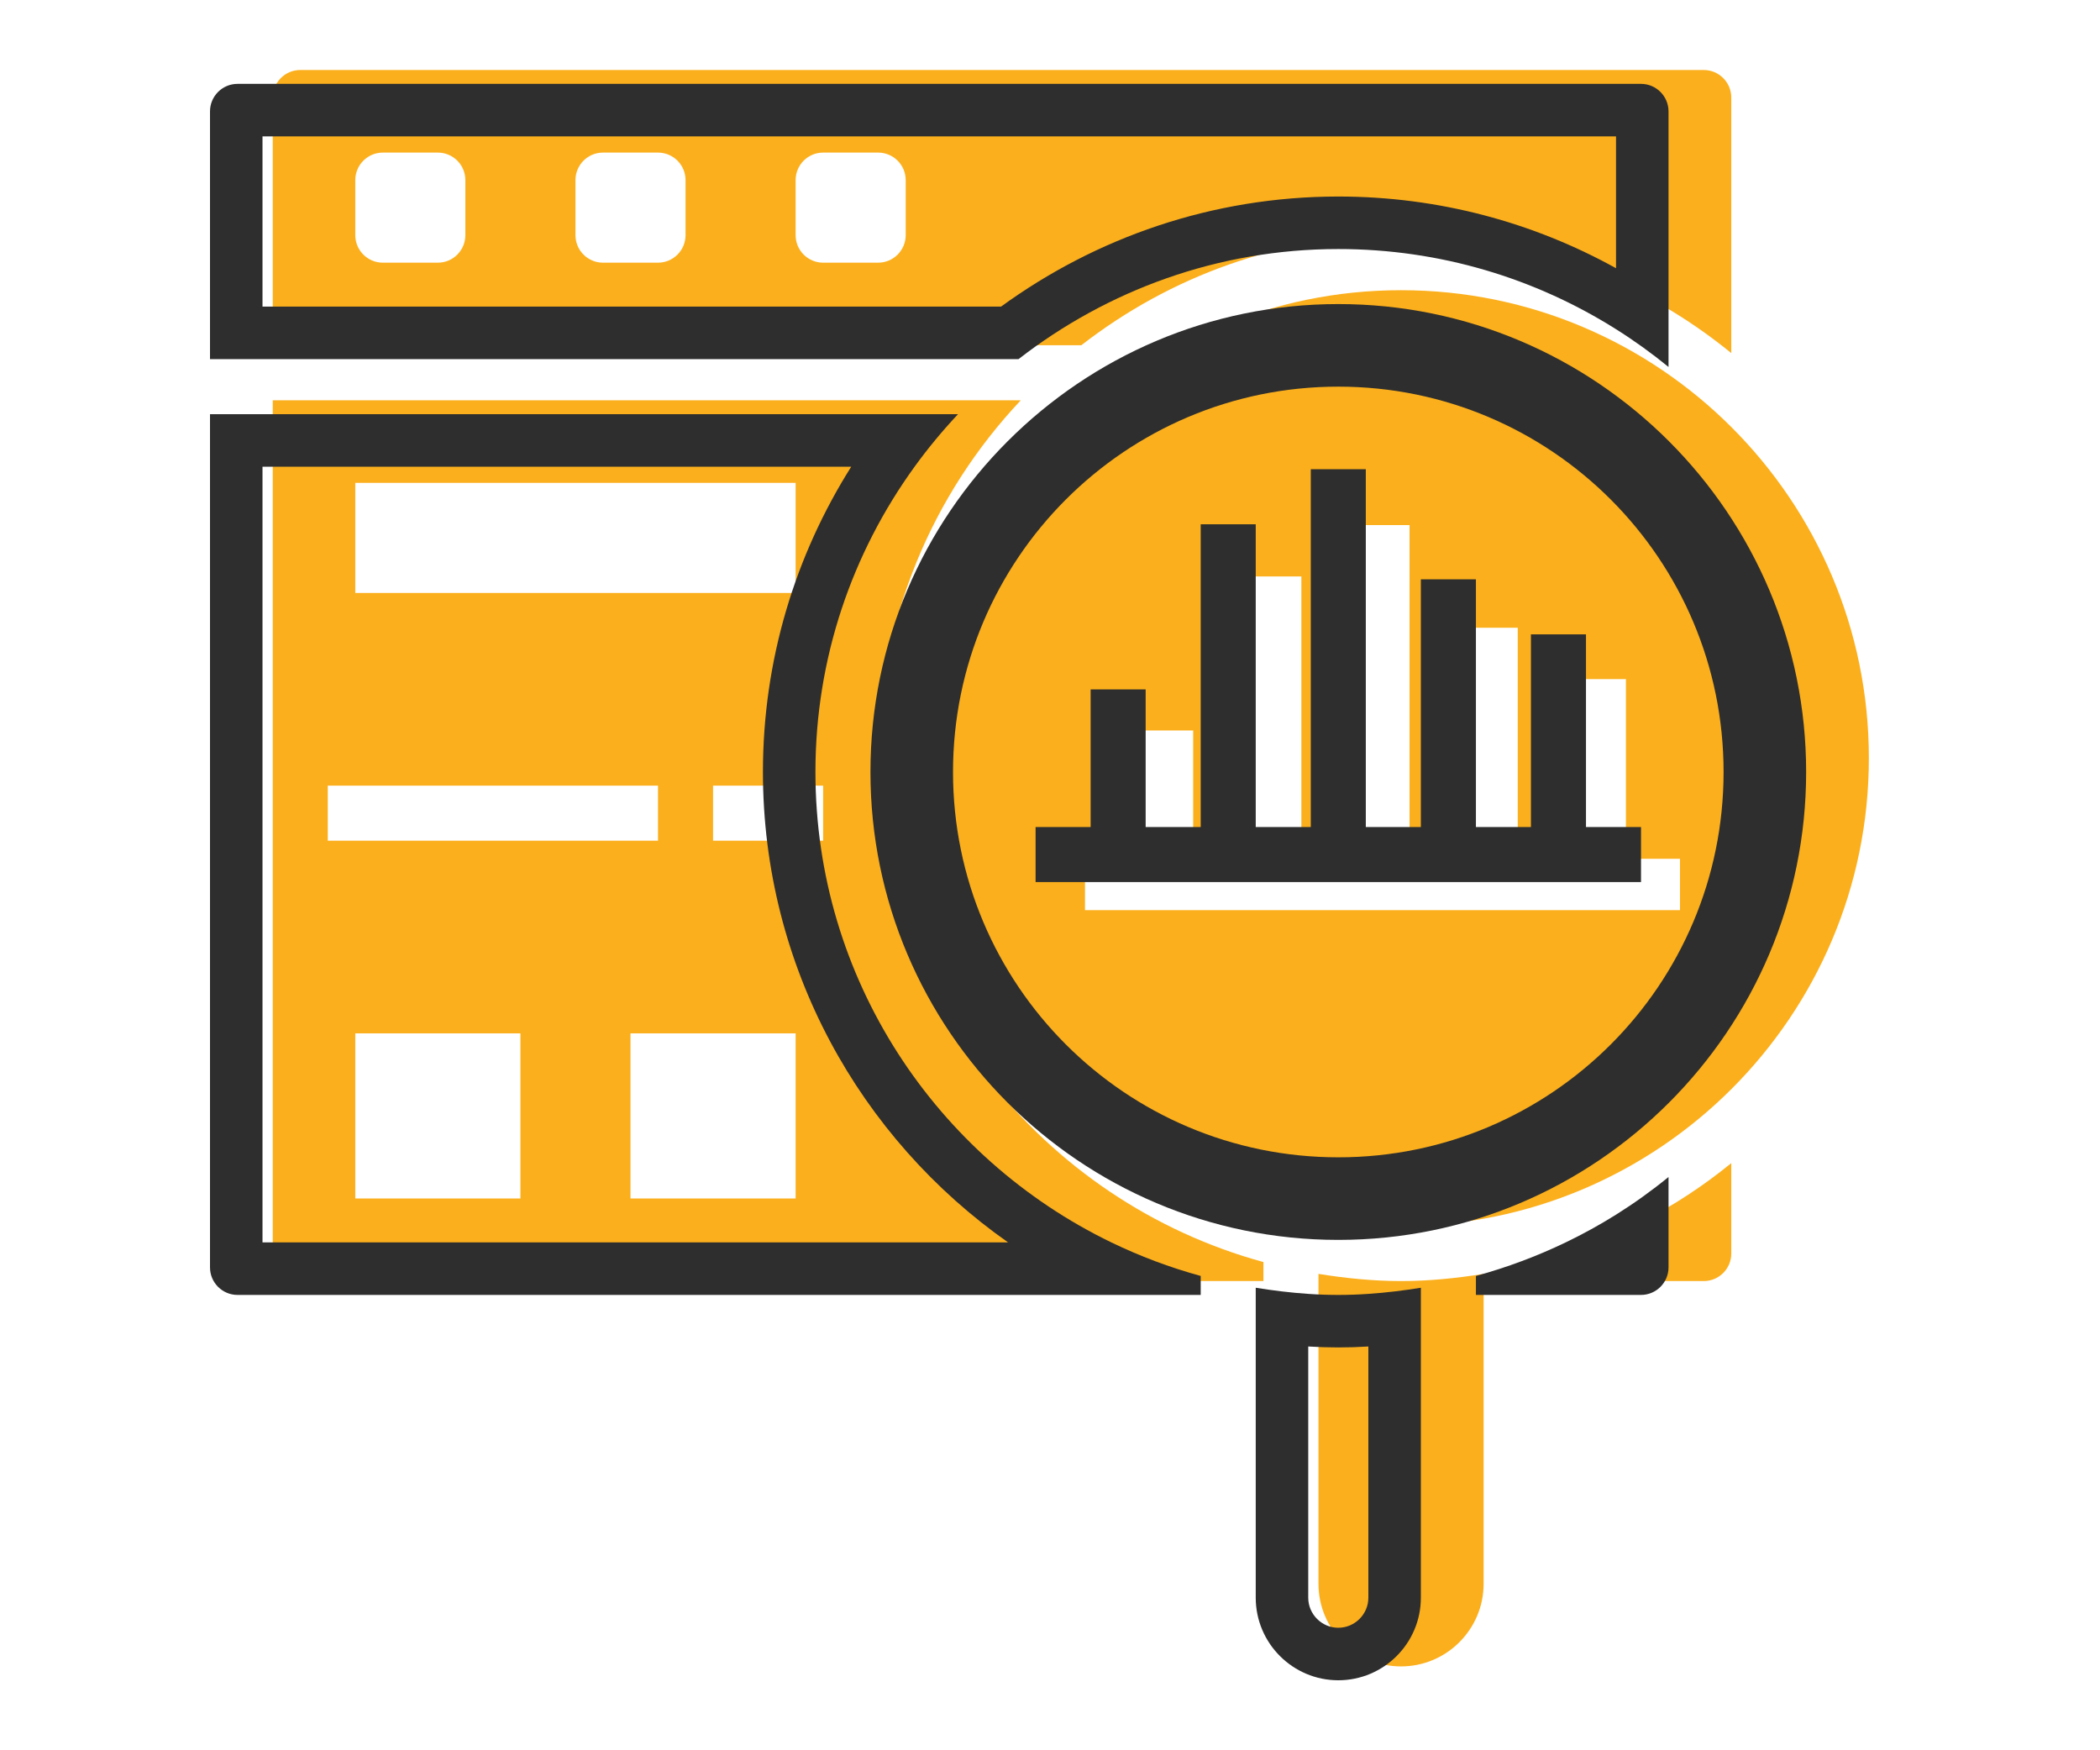<svg width="60" height="50" viewBox="0 0 60 50" fill="none" xmlns="http://www.w3.org/2000/svg">
<path d="M43.961 36.596H48.679C49.113 36.596 49.465 36.243 49.465 35.81V33.227C47.871 34.529 46.001 35.496 43.961 36.053V36.596Z" fill="#FBAF1C"/>
<path d="M37.671 36.391V45.245C37.671 46.545 38.729 47.604 40.03 47.604C41.33 47.604 42.389 46.545 42.389 45.245V36.391C41.618 36.514 40.834 36.596 40.03 36.596C39.225 36.596 38.441 36.514 37.671 36.391V36.391Z" fill="#FBAF1C"/>
<path d="M25.09 21.657C25.09 17.702 26.646 14.11 29.165 11.435H7.793V35.81C7.793 36.243 8.145 36.596 8.579 36.596H36.098V36.053C29.765 34.321 25.09 28.532 25.09 21.657ZM10.151 13.794H22.732V16.939H10.151V13.794ZM9.365 22.443H18.8V24.016H9.365V22.443ZM14.869 34.237H10.151V29.52H14.869V34.237ZM22.732 34.237H18.014V29.52H22.732V34.237ZM23.518 24.016H20.373V22.443H23.518V24.016Z" fill="#FBAF1C"/>
<path d="M40.03 6.718C43.606 6.718 46.891 7.984 49.465 10.087V2.786C49.465 2.353 49.113 2 48.679 2H8.579C8.145 2 7.793 2.353 7.793 2.786V9.863H30.894C33.423 7.899 36.587 6.718 40.03 6.718ZM13.296 6.718C13.296 7.152 12.944 7.504 12.51 7.504H10.938C10.504 7.504 10.151 7.152 10.151 6.718V5.145C10.151 4.711 10.504 4.359 10.938 4.359H12.51C12.944 4.359 13.296 4.711 13.296 5.145V6.718ZM19.587 6.718C19.587 7.152 19.234 7.504 18.8 7.504H17.228C16.794 7.504 16.442 7.152 16.442 6.718V5.145C16.442 4.711 16.794 4.359 17.228 4.359H18.8C19.234 4.359 19.587 4.711 19.587 5.145V6.718ZM25.877 6.718C25.877 7.152 25.524 7.504 25.09 7.504H23.518C23.084 7.504 22.732 7.152 22.732 6.718V5.145C22.732 4.711 23.084 4.359 23.518 4.359H25.09C25.524 4.359 25.877 4.711 25.877 5.145V6.718Z" fill="#FBAF1C"/>
<path fill-rule="evenodd" clip-rule="evenodd" d="M26.663 21.657C26.663 14.286 32.659 8.29 40.03 8.29C47.4 8.29 53.396 14.286 53.396 21.657C53.396 29.027 47.4 35.023 40.03 35.023C32.659 35.023 26.663 29.027 26.663 21.657ZM46.455 19.4V24.533H48V26H31V24.533H32.545V20.867H34.091V24.533H35.636V16.467H37.182V24.533H38.727V15H40.273V24.533H41.818V17.933H43.364V24.533H44.909V19.4H46.455Z" fill="#FBAF1C"/>
<path fill-rule="evenodd" clip-rule="evenodd" d="M46.172 34.699C46.695 34.371 47.196 34.012 47.672 33.623V36.206C47.672 36.639 47.32 36.992 46.886 36.992H42.169V36.45C43.058 36.206 43.916 35.885 44.733 35.492C45.228 35.254 45.709 34.989 46.172 34.699Z" fill="#2E2E2E"/>
<path fill-rule="evenodd" clip-rule="evenodd" d="M35.878 36.787C36.372 36.866 36.872 36.928 37.378 36.962C37.662 36.982 37.948 36.992 38.237 36.992C38.526 36.992 38.812 36.982 39.096 36.962C39.603 36.928 40.102 36.866 40.596 36.787V45.641C40.596 46.942 39.538 48 38.237 48C36.937 48 35.878 46.942 35.878 45.641V36.787ZM37.378 38.465V45.641C37.378 46.113 37.765 46.5 38.237 46.5C38.709 46.5 39.096 46.113 39.096 45.641V38.465C38.814 38.483 38.528 38.492 38.237 38.492C37.947 38.492 37.66 38.483 37.378 38.465Z" fill="#2E2E2E"/>
<path fill-rule="evenodd" clip-rule="evenodd" d="M24.87 22.053C24.87 14.682 30.867 8.686 38.237 8.686C45.608 8.686 51.604 14.682 51.604 22.053C51.604 29.424 45.608 35.42 38.237 35.42C30.867 35.42 24.87 29.424 24.87 22.053ZM27.229 22.053C27.229 28.133 32.158 33.061 38.237 33.061C44.317 33.061 49.245 28.133 49.245 22.053C49.245 15.974 44.317 11.045 38.237 11.045C32.158 11.045 27.229 15.974 27.229 22.053Z" fill="#2E2E2E"/>
<path fill-rule="evenodd" clip-rule="evenodd" d="M27.372 11.832H6V36.206C6 36.639 6.352 36.992 6.786 36.992H34.306V36.45C33.419 36.207 32.566 35.885 31.753 35.492C26.756 33.076 23.298 27.966 23.298 22.053C23.298 18.797 24.353 15.786 26.131 13.332C26.513 12.805 26.928 12.304 27.372 11.832ZM24.321 13.332H7.5V35.492H28.803C24.572 32.521 21.798 27.612 21.798 22.053C21.798 18.846 22.727 15.857 24.321 13.332Z" fill="#2E2E2E"/>
<path fill-rule="evenodd" clip-rule="evenodd" d="M47.672 10.483V3.183C47.672 2.749 47.32 2.396 46.886 2.396H6.786C6.352 2.396 6 2.749 6 3.183V10.259H29.101C31.63 8.296 34.795 7.114 38.237 7.114C41.151 7.114 43.872 7.955 46.172 9.404C46.695 9.733 47.196 10.094 47.672 10.483ZM46.172 7.662V3.896H7.5V8.759H28.601C31.307 6.791 34.633 5.614 38.237 5.614C41.113 5.614 43.819 6.359 46.172 7.662Z" fill="#2E2E2E"/>
<path fill-rule="evenodd" clip-rule="evenodd" d="M29.588 25.198V23.626H31.161V19.694H32.733V23.626H34.306V14.977H35.878V23.626H37.451V13.404H39.023V23.626H40.596V16.549H42.169V23.626H43.741V18.122H45.314V23.626H46.886V25.198H29.588Z" fill="#2E2E2E"/>
</svg>
